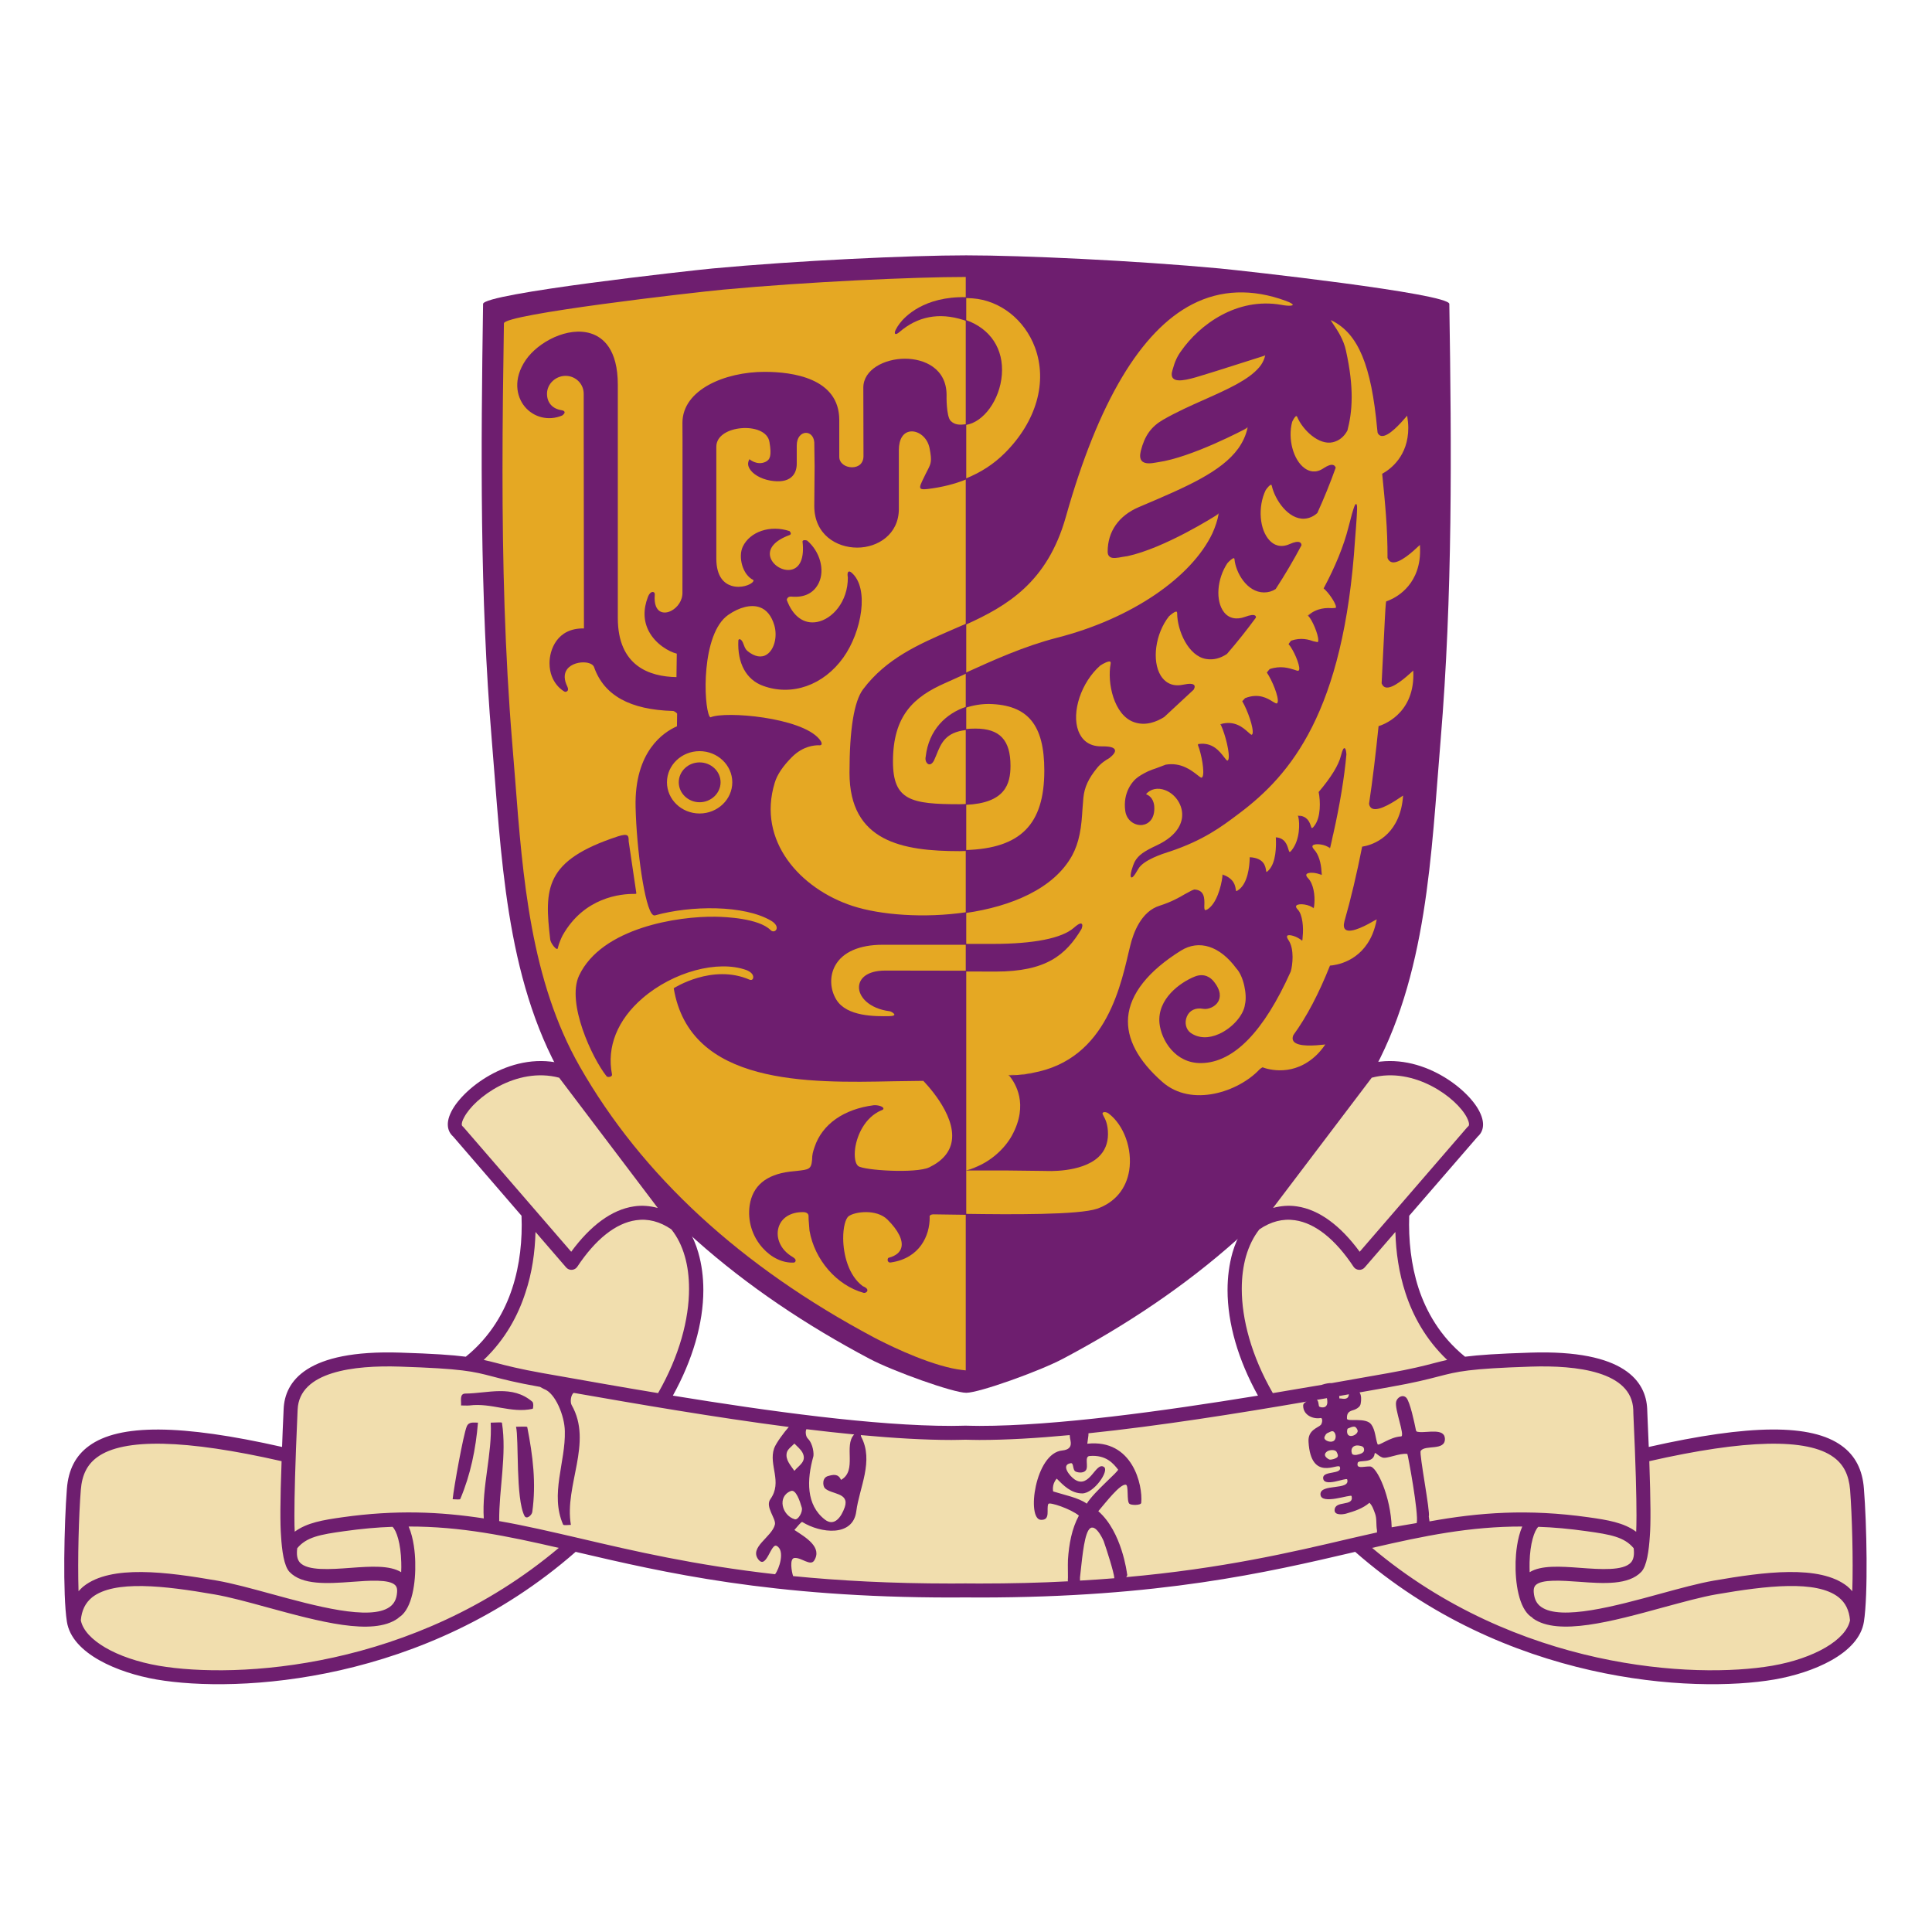 <svg xmlns="http://www.w3.org/2000/svg" xmlns:xlink="http://www.w3.org/1999/xlink" width="128" viewBox="0 0 96 96" height="128" preserveAspectRatio="xMidYMid meet"><path fill="#6e1e6f" d="M 48.012 69.207 C 48.656 69.207 51.641 68.137 52.809 67.52 C 59.059 64.211 64.52 59.723 68.078 53.523 C 70.934 48.535 71.113 42.391 71.582 36.801 C 72.184 29.582 72.129 22.352 72.016 15.102 C 72.008 14.582 61.676 13.441 60.613 13.34 C 56.426 12.949 50.812 12.688 48.012 12.688 C 45.207 12.688 39.598 12.949 35.406 13.34 C 34.344 13.441 24.016 14.582 24.004 15.102 C 23.895 22.352 23.836 29.582 24.438 36.801 C 24.91 42.391 25.086 48.535 27.941 53.523 C 31.5 59.723 36.961 64.211 43.211 67.52 C 44.379 68.137 47.367 69.207 48.012 69.207 " fill-opacity="1" fill-rule="nonzero"></path><path fill="#e5a823" d="M 62.117 42.609 C 62.145 42.613 62.164 42.617 62.188 42.621 C 62.164 42.617 62.145 42.609 62.117 42.609 Z M 60.762 43.484 C 60.809 43.5 60.848 43.52 60.887 43.535 C 60.848 43.516 60.812 43.492 60.766 43.477 Z M 68.84 30.266 C 68.84 30.266 68.863 29.902 68.879 29.883 C 69.145 29.797 70.312 29.324 70.531 27.84 C 70.566 27.609 70.57 27.359 70.555 27.078 L 70.488 27.137 C 70.258 27.355 69.551 28.023 69.164 27.938 C 69.066 27.914 68.992 27.844 68.945 27.727 C 68.949 26.246 68.832 25.07 68.68 23.543 C 69.098 23.312 69.98 22.656 69.977 21.254 C 69.977 21.066 69.953 20.871 69.922 20.656 L 69.848 20.738 C 69.617 21.004 69.008 21.707 68.648 21.664 C 68.562 21.652 68.496 21.602 68.453 21.504 L 68.43 21.305 C 68.141 18.16 67.492 16.605 66.211 15.945 C 66.211 15.945 66.129 15.914 66.129 15.906 C 66.129 15.93 66.199 16.027 66.258 16.121 C 66.449 16.402 66.762 16.867 66.879 17.418 C 67.086 18.352 67.164 19.105 67.164 19.723 C 67.164 20.438 67.062 20.969 66.953 21.391 C 66.785 21.703 66.543 21.898 66.234 21.973 C 65.531 22.141 64.723 21.355 64.457 20.715 C 64.445 20.695 64.434 20.676 64.414 20.676 C 64.355 20.676 64.262 20.844 64.207 20.961 C 63.98 21.805 64.262 22.859 64.828 23.266 C 65.039 23.418 65.371 23.539 65.773 23.262 C 65.984 23.125 66.133 23.074 66.242 23.105 C 66.301 23.121 66.34 23.16 66.371 23.238 C 66.098 24.004 65.793 24.754 65.457 25.492 C 65.266 25.664 65.051 25.758 64.816 25.773 C 64.02 25.82 63.352 24.84 63.195 24.141 C 63.188 24.109 63.18 24.09 63.164 24.09 C 63.105 24.078 62.969 24.238 62.891 24.355 C 62.488 25.188 62.582 26.332 63.09 26.859 C 63.277 27.059 63.605 27.246 64.082 27.035 C 64.328 26.926 64.492 26.898 64.59 26.949 C 64.637 26.973 64.664 27.016 64.672 27.09 C 64.277 27.836 63.848 28.562 63.387 29.27 C 63.211 29.383 63.023 29.438 62.805 29.438 C 61.961 29.43 61.402 28.457 61.34 27.781 C 61.336 27.754 61.328 27.738 61.316 27.738 C 61.258 27.715 61.09 27.871 60.988 27.984 C 60.465 28.773 60.387 29.863 60.82 30.418 C 61.059 30.727 61.434 30.809 61.863 30.652 C 62.125 30.555 62.293 30.535 62.363 30.586 C 62.395 30.602 62.41 30.637 62.406 30.688 C 61.953 31.305 61.473 31.91 60.965 32.496 C 60.629 32.719 60.293 32.801 59.941 32.746 C 59.047 32.609 58.492 31.324 58.492 30.465 C 58.492 30.426 58.48 30.402 58.469 30.395 C 58.395 30.363 58.195 30.523 58.082 30.629 C 57.41 31.484 57.223 32.832 57.676 33.57 C 57.848 33.844 58.176 34.148 58.781 34.023 C 59.098 33.957 59.285 33.965 59.344 34.051 C 59.379 34.098 59.367 34.172 59.312 34.27 C 59.312 34.27 57.852 35.625 57.848 35.629 C 57.48 35.859 56.926 36.094 56.336 35.879 C 55.355 35.527 55.004 33.945 55.188 32.973 C 55.195 32.926 55.191 32.895 55.168 32.879 C 55.094 32.828 54.824 32.969 54.676 33.066 C 53.727 33.895 53.227 35.391 53.586 36.328 C 53.723 36.676 54.027 37.098 54.746 37.086 C 55.141 37.082 55.355 37.137 55.398 37.258 C 55.434 37.359 55.344 37.492 55.125 37.668 C 54.93 37.777 54.699 37.93 54.516 38.156 C 54.082 38.688 53.883 39.121 53.832 39.648 L 53.789 40.188 C 53.762 40.605 53.734 41.039 53.645 41.457 C 53.566 41.852 53.438 42.207 53.277 42.504 C 52.363 44.172 50.23 45.043 47.988 45.367 L 47.988 42.238 C 50.715 42.156 51.891 40.965 51.891 38.289 C 51.891 36.012 51.074 35.023 49.152 34.98 C 48.77 34.977 48.367 35.039 47.988 35.168 L 47.988 33.426 C 49.355 32.805 50.902 32.105 52.516 31.691 C 56.223 30.746 59.203 28.691 60.246 26.496 C 60.387 26.18 60.496 25.859 60.555 25.531 C 60.359 25.66 57.879 27.23 56.031 27.633 L 55.777 27.672 C 55.527 27.719 55.266 27.773 55.137 27.66 C 55.07 27.605 55.039 27.527 55.039 27.41 C 55.039 26.41 55.59 25.621 56.594 25.195 L 56.695 25.152 C 58.941 24.199 60.688 23.449 61.531 22.281 C 61.75 21.973 61.91 21.633 61.992 21.254 C 61.805 21.355 59.203 22.734 57.527 22.969 L 57.438 22.984 C 57.234 23.02 56.898 23.078 56.738 22.906 C 56.645 22.805 56.629 22.641 56.684 22.414 C 56.875 21.652 57.199 21.199 57.801 20.852 C 58.461 20.473 59.168 20.156 59.855 19.852 C 61.012 19.336 62.047 18.871 62.566 18.254 C 62.594 18.219 62.625 18.184 62.648 18.148 C 62.656 18.141 62.664 18.129 62.668 18.121 C 62.762 17.98 62.828 17.828 62.867 17.664 L 60.43 18.438 L 59.949 18.586 C 59.25 18.805 58.527 19.035 58.297 18.805 C 58.211 18.719 58.199 18.578 58.262 18.383 C 58.379 17.961 58.488 17.723 58.688 17.445 C 59.598 16.141 61.453 14.758 63.672 15.148 C 64.039 15.219 64.227 15.191 64.238 15.148 C 64.246 15.129 64.184 15.055 63.891 14.949 C 62.219 14.336 60.656 14.395 59.25 15.117 C 56.684 16.434 54.566 19.988 52.961 25.684 C 52.043 28.938 50.043 30.109 47.988 31.039 L 47.988 23.777 C 48.738 23.477 49.383 23.059 49.941 22.5 C 51.504 20.93 52.059 18.973 51.426 17.262 C 50.91 15.879 49.688 14.922 48.316 14.824 C 48.203 14.816 48.094 14.812 47.988 14.809 L 47.988 13.762 C 45.418 13.762 40.09 14.004 35.941 14.391 C 34.449 14.531 25.047 15.613 25.039 16.066 C 25 18.527 24.969 20.969 24.969 23.398 C 24.969 27.93 25.082 32.426 25.453 36.93 L 25.594 38.688 C 25.973 43.625 26.371 48.727 28.809 52.996 C 31.898 58.41 36.816 62.938 43.426 66.457 C 43.836 66.672 45.734 67.652 47.316 67.992 C 47.32 67.992 47.328 67.996 47.34 67.996 C 47.406 68.012 47.477 68.023 47.547 68.035 C 47.695 68.059 47.848 68.082 47.988 68.094 L 47.988 60.316 C 50.191 60.348 53.609 60.375 54.52 60.059 C 55.395 59.75 55.961 59.078 56.109 58.16 C 56.277 57.098 55.848 55.906 55.09 55.332 C 54.984 55.25 54.836 55.238 54.797 55.293 C 54.766 55.324 54.789 55.363 54.836 55.457 C 54.918 55.605 55.055 55.852 55.055 56.352 C 55.055 56.812 54.895 57.199 54.582 57.492 C 53.727 58.289 51.988 58.184 51.969 58.184 L 49.957 58.16 L 48.008 58.16 C 48.031 58.152 48.055 58.145 48.078 58.145 L 48.004 58.145 C 49.137 57.879 49.938 57.055 50.281 56.426 C 51.145 54.848 50.418 53.805 50.191 53.5 C 50.148 53.457 50.121 53.43 50.121 53.43 L 50.133 53.43 C 50.125 53.418 50.121 53.414 50.121 53.414 C 50.254 53.41 50.387 53.406 50.516 53.398 C 50.391 53.406 50.266 53.418 50.137 53.414 C 50.137 53.414 50.145 53.422 50.152 53.43 C 50.664 53.426 51.129 53.375 51.555 53.277 C 51.242 53.344 50.902 53.379 50.547 53.398 C 54.723 53.156 55.602 49.379 56.082 47.316 L 56.164 46.98 C 56.312 46.367 56.699 45.289 57.621 45.004 C 58.207 44.816 58.594 44.598 58.875 44.43 L 59.211 44.25 C 59.211 44.25 59.328 44.203 59.34 44.199 C 59.863 44.219 59.852 44.664 59.844 44.957 C 59.84 45.082 59.836 45.195 59.879 45.219 C 59.898 45.23 59.938 45.219 60 45.184 C 60.449 44.902 60.676 44.062 60.738 43.578 C 60.738 43.543 60.742 43.504 60.742 43.477 L 60.75 43.453 C 61.32 43.66 61.371 43.996 61.402 44.176 C 61.41 44.227 61.418 44.27 61.43 44.277 C 61.445 44.285 61.496 44.254 61.578 44.191 C 61.996 43.855 62.086 43.082 62.098 42.629 L 62.098 42.609 C 62.102 42.602 62.102 42.594 62.102 42.594 C 62.805 42.637 62.875 43.039 62.906 43.23 C 62.91 43.27 62.922 43.324 62.934 43.328 C 62.934 43.328 62.961 43.324 63.047 43.234 C 63.414 42.848 63.414 42.027 63.398 41.672 C 63.398 41.652 63.395 41.637 63.395 41.621 L 63.395 41.605 C 63.852 41.641 63.953 41.984 64.016 42.188 C 64.035 42.258 64.059 42.332 64.082 42.332 C 64.094 42.336 64.121 42.328 64.188 42.242 C 64.605 41.711 64.582 40.906 64.516 40.605 C 64.512 40.582 64.5 40.551 64.492 40.539 L 64.5 40.539 C 64.5 40.531 64.496 40.523 64.496 40.523 C 64.961 40.543 65.066 40.848 65.129 41.023 C 65.148 41.086 65.168 41.141 65.188 41.145 C 65.203 41.145 65.238 41.133 65.309 41.035 C 65.641 40.609 65.613 39.793 65.523 39.355 C 66.141 38.629 66.52 38.008 66.629 37.555 C 66.715 37.219 66.766 37.172 66.805 37.176 C 66.875 37.18 66.895 37.375 66.902 37.488 C 66.805 38.594 66.574 40.004 66.246 41.457 C 66.242 41.469 66.238 41.477 66.238 41.484 C 66.238 41.492 66.234 41.508 66.23 41.516 C 66.188 41.719 66.145 41.926 66.094 42.129 C 66.094 42.129 66.086 42.125 66.086 42.125 C 66.082 42.133 66.082 42.141 66.078 42.148 C 65.875 41.953 65.348 41.891 65.234 42.008 C 65.18 42.062 65.242 42.152 65.301 42.219 C 65.523 42.453 65.645 42.895 65.664 43.297 C 65.672 43.355 65.676 43.414 65.68 43.469 L 65.664 43.465 C 65.664 43.473 65.664 43.48 65.664 43.48 C 65.414 43.352 65.004 43.324 64.922 43.438 C 64.879 43.492 64.938 43.578 64.996 43.637 C 65.266 43.91 65.348 44.488 65.309 44.914 C 65.301 44.988 65.297 45.055 65.281 45.117 C 65.281 45.113 65.277 45.109 65.273 45.109 C 65.27 45.117 65.27 45.125 65.27 45.133 C 65.07 44.938 64.539 44.871 64.422 44.992 C 64.363 45.047 64.426 45.137 64.492 45.203 C 64.723 45.445 64.777 46.094 64.73 46.523 C 64.727 46.602 64.719 46.668 64.715 46.727 C 64.711 46.727 64.707 46.723 64.703 46.719 C 64.699 46.727 64.699 46.738 64.699 46.746 C 64.465 46.531 64.059 46.414 63.969 46.492 C 63.93 46.527 63.949 46.609 64.027 46.719 C 64.324 47.156 64.227 47.969 64.137 48.273 C 62.797 51.262 61.305 52.793 59.703 52.824 C 58.395 52.852 57.699 51.68 57.613 50.84 C 57.5 49.625 58.652 48.816 59.352 48.531 C 59.859 48.32 60.176 48.609 60.289 48.742 C 60.699 49.234 60.645 49.574 60.527 49.777 C 60.375 50.035 60.027 50.168 59.793 50.129 C 59.41 50.055 59.102 50.203 58.973 50.516 C 58.848 50.816 58.926 51.152 59.164 51.324 C 59.555 51.594 60.051 51.613 60.578 51.375 C 61.238 51.078 61.801 50.438 61.863 49.902 C 61.977 49.438 61.797 48.504 61.434 48.121 C 60.613 47.004 59.582 46.672 58.676 47.238 C 57.059 48.246 56.152 49.387 56.055 50.547 C 55.969 51.605 56.539 52.691 57.758 53.762 C 59.207 55.039 61.547 54.254 62.594 53.129 C 62.594 53.129 62.715 53.035 62.738 53.035 C 63.008 53.137 64.293 53.527 65.441 52.402 C 65.578 52.262 65.719 52.098 65.855 51.898 L 65.75 51.91 C 65.406 51.945 64.496 52.039 64.277 51.742 C 64.219 51.664 64.211 51.562 64.266 51.434 C 64.93 50.523 65.535 49.367 66.086 47.98 C 66.363 47.961 67.617 47.801 68.199 46.41 C 68.285 46.199 68.359 45.957 68.41 45.684 L 68.309 45.734 C 67.992 45.922 67.133 46.406 66.859 46.191 C 66.77 46.121 66.75 45.98 66.805 45.777 C 67.125 44.66 67.418 43.418 67.684 42.07 C 68.078 42.012 69.262 41.691 69.629 40.148 C 69.672 39.961 69.703 39.758 69.719 39.531 L 69.629 39.59 C 69.332 39.793 68.543 40.328 68.191 40.18 C 68.102 40.141 68.047 40.062 68.027 39.941 C 68.207 38.75 68.359 37.453 68.5 36.082 C 68.684 36.027 70.23 35.516 70.23 33.527 C 70.23 33.461 70.227 33.391 70.223 33.32 C 70.199 33.34 70.172 33.367 70.172 33.367 C 69.91 33.605 69.211 34.25 68.848 34.156 C 68.758 34.133 68.695 34.066 68.652 33.953 L 68.812 30.762 Z M 47.988 15.898 C 49.215 16.332 49.883 17.34 49.781 18.629 C 49.68 19.871 48.879 20.98 47.988 21.117 Z M 47.988 36.227 C 48.133 36.211 48.293 36.203 48.469 36.203 C 49.676 36.203 50.211 36.77 50.211 38.051 C 50.211 38.969 49.938 39.906 47.988 39.992 Z M 53.742 46.152 L 53.742 46.156 C 52.957 47.465 51.973 48.277 49.473 48.277 C 49.473 48.277 48.832 48.277 47.988 48.273 L 47.988 46.902 L 49.324 46.902 C 51.363 46.902 52.758 46.625 53.355 46.105 C 53.629 45.863 53.711 45.875 53.746 45.902 C 53.82 45.949 53.754 46.121 53.742 46.152 M 67.379 26.203 L 67.332 26.801 C 66.777 35.402 64.117 38.504 61.586 40.41 L 61.492 40.48 C 60.699 41.078 59.793 41.754 58.137 42.309 L 58.086 42.324 C 57.77 42.426 56.82 42.73 56.566 43.168 C 56.328 43.586 56.25 43.621 56.211 43.594 C 56.105 43.539 56.305 42.969 56.375 42.832 C 56.562 42.48 56.875 42.289 57.473 42.008 C 58.609 41.477 58.758 40.793 58.742 40.438 C 58.723 39.93 58.375 39.445 57.895 39.262 C 57.527 39.121 57.168 39.199 56.945 39.461 C 57.043 39.504 57.305 39.617 57.352 40.043 C 57.406 40.684 57.07 40.953 56.762 40.992 C 56.402 41.035 55.984 40.785 55.914 40.297 C 55.785 39.387 56.266 38.801 56.566 38.598 C 56.941 38.348 57.172 38.266 57.445 38.176 C 57.445 38.176 57.918 37.996 57.922 37.996 C 58.68 37.867 59.203 38.281 59.484 38.5 C 59.59 38.582 59.676 38.656 59.715 38.641 L 59.754 38.598 C 59.863 38.375 59.711 37.492 59.523 37.016 L 59.539 36.973 L 59.566 36.969 C 60.254 36.871 60.609 37.344 60.824 37.621 C 60.895 37.715 60.965 37.805 60.996 37.793 C 61.012 37.785 61.023 37.77 61.039 37.738 C 61.129 37.469 60.887 36.5 60.672 36.039 C 60.664 36.027 60.656 36.016 60.648 36.004 L 60.648 36 C 60.648 35.996 60.648 35.988 60.645 35.984 C 61.348 35.773 61.781 36.168 62.012 36.375 C 62.102 36.457 62.176 36.523 62.207 36.508 L 62.238 36.457 C 62.309 36.195 61.992 35.289 61.727 34.844 C 61.727 34.844 61.863 34.699 61.867 34.691 C 62.543 34.426 62.98 34.699 63.242 34.863 C 63.34 34.922 63.418 34.969 63.457 34.949 L 63.488 34.891 C 63.551 34.637 63.215 33.809 62.949 33.418 C 62.949 33.418 63.078 33.25 63.09 33.246 C 63.633 33.062 64.051 33.199 64.305 33.277 C 64.41 33.316 64.492 33.344 64.523 33.324 C 64.539 33.312 64.555 33.293 64.559 33.258 C 64.59 33.016 64.27 32.277 64.027 32.004 C 64.027 32.004 64.141 31.84 64.152 31.836 C 64.656 31.66 65.043 31.785 65.273 31.867 L 65.473 31.906 C 65.496 31.895 65.504 31.863 65.504 31.809 C 65.508 31.512 65.195 30.785 65.008 30.605 C 65.008 30.605 65.004 30.605 65 30.602 L 65.004 30.602 C 65.004 30.602 64.992 30.59 64.984 30.586 C 65.473 30.18 65.934 30.207 66.184 30.219 L 66.367 30.207 C 66.379 30.195 66.383 30.18 66.383 30.152 C 66.371 29.961 66.016 29.438 65.77 29.238 C 66.355 28.145 66.77 27.125 67.004 26.199 C 67.297 25.035 67.344 25.043 67.387 25.047 C 67.453 25.059 67.445 25.297 67.379 26.203 M 60.668 36 C 60.703 35.988 60.738 35.984 60.77 35.977 C 60.734 35.98 60.699 35.984 60.668 35.992 Z M 65.016 30.594 C 65.082 30.539 65.152 30.492 65.219 30.453 C 65.148 30.488 65.082 30.535 65.012 30.586 L 65.016 30.594 M 65.195 45.047 C 65.223 45.066 65.246 45.086 65.266 45.113 L 65.266 45.098 C 65.246 45.082 65.223 45.066 65.195 45.047 M 62.004 21.223 C 62.004 21.223 61.934 21.258 61.828 21.316 C 61.914 21.277 61.969 21.25 62 21.238 C 62 21.234 62.004 21.227 62.004 21.223 M 62.875 17.648 L 62.875 17.641 C 62.875 17.641 62.852 17.648 62.805 17.66 C 62.836 17.656 62.859 17.652 62.875 17.648 M 60.566 25.5 C 60.566 25.5 60.496 25.543 60.383 25.613 C 60.473 25.562 60.531 25.527 60.562 25.512 C 60.562 25.512 60.562 25.5 60.566 25.5 M 48.633 57.945 C 48.438 58.023 48.23 58.098 48.008 58.141 L 48.082 58.141 C 48.277 58.09 48.461 58.02 48.633 57.945 M 64.688 40.57 C 64.637 40.555 64.578 40.535 64.512 40.527 C 64.512 40.531 64.516 40.539 64.516 40.539 C 64.582 40.547 64.637 40.559 64.688 40.57 M 64.617 46.652 C 64.645 46.68 64.668 46.699 64.691 46.723 L 64.691 46.711 C 64.668 46.691 64.645 46.672 64.617 46.652 M 65.574 43.422 C 65.605 43.438 65.629 43.453 65.652 43.469 L 65.652 43.457 C 65.629 43.445 65.605 43.434 65.574 43.422 M 66.008 42.066 C 66.031 42.086 66.055 42.105 66.07 42.125 C 66.074 42.125 66.074 42.121 66.078 42.117 C 66.055 42.098 66.031 42.082 66.008 42.066 M 63.414 41.621 L 63.414 41.625 C 63.445 41.629 63.473 41.637 63.496 41.641 C 63.469 41.633 63.445 41.625 63.414 41.621 " fill-opacity="1" fill-rule="nonzero"></path><path fill="#6e1e6f" d="M 47.238 20.914 C 47.016 20.688 47.031 19.648 47.035 19.633 C 47.035 18.301 45.922 17.824 44.969 17.824 C 43.949 17.824 42.898 18.363 42.898 19.262 L 42.906 22.664 C 42.906 22.844 42.844 22.988 42.73 23.09 C 42.629 23.172 42.492 23.219 42.336 23.219 C 42.023 23.219 41.703 23.027 41.703 22.699 L 41.703 20.871 C 41.703 18.789 39.379 18.477 37.996 18.477 C 36.016 18.477 33.91 19.367 33.91 21.012 L 33.914 21.926 L 33.91 29.418 C 33.926 29.867 33.637 30.191 33.387 30.332 C 33.168 30.457 32.945 30.469 32.785 30.371 C 32.645 30.281 32.492 30.066 32.535 29.547 C 32.543 29.48 32.512 29.43 32.461 29.418 C 32.387 29.398 32.277 29.453 32.195 29.66 C 31.957 30.281 31.973 30.855 32.238 31.363 C 32.582 32.02 33.262 32.391 33.629 32.48 L 33.613 33.645 L 33.605 33.645 C 32.289 33.621 30.699 33.109 30.699 30.707 L 30.699 19.121 C 30.699 17.355 29.965 16.758 29.352 16.566 C 28.223 16.215 26.75 16.98 26.125 17.887 C 25.477 18.84 25.668 19.699 26.062 20.191 C 26.512 20.746 27.262 20.93 27.93 20.648 C 27.941 20.641 28.062 20.562 28.055 20.48 C 28.047 20.43 27.996 20.398 27.902 20.383 C 27.449 20.312 27.18 20.008 27.18 19.566 C 27.18 19.082 27.602 18.676 28.105 18.676 C 28.602 18.676 29.004 19.074 29.004 19.566 L 29.004 21.262 L 29.016 31.227 C 27.672 31.199 27.305 32.301 27.305 32.949 C 27.305 33.965 28.02 34.352 28.047 34.363 C 28.078 34.387 28.148 34.379 28.191 34.336 C 28.223 34.309 28.25 34.238 28.191 34.117 C 28.023 33.777 28.016 33.484 28.172 33.266 C 28.375 32.98 28.809 32.879 29.133 32.922 C 29.34 32.953 29.48 33.035 29.52 33.152 C 30.016 34.555 31.297 35.266 33.441 35.328 C 33.484 35.328 33.566 35.375 33.645 35.453 L 33.637 36.09 C 32.977 36.375 31.516 37.336 31.582 40.102 C 31.629 42.215 32.043 45.164 32.441 45.457 C 32.477 45.484 32.508 45.492 32.547 45.484 C 34.328 44.988 36.98 44.957 38.32 45.754 C 38.504 45.863 38.605 46 38.594 46.121 C 38.59 46.191 38.543 46.246 38.484 46.27 C 38.414 46.293 38.344 46.273 38.289 46.215 C 37.703 45.629 36.047 45.559 35.559 45.551 C 33.699 45.52 29.898 46.094 28.773 48.477 C 28.137 49.84 29.434 52.594 30.133 53.469 C 30.172 53.527 30.266 53.523 30.336 53.496 C 30.391 53.473 30.418 53.434 30.41 53.387 C 30.141 52.023 30.676 50.676 31.93 49.598 C 33.449 48.289 35.668 47.688 37.09 48.203 C 37.281 48.277 37.41 48.395 37.426 48.523 C 37.434 48.586 37.418 48.641 37.379 48.672 C 37.344 48.699 37.301 48.699 37.246 48.68 C 35.391 47.875 33.496 49.094 33.477 49.105 C 34.281 53.934 40.141 53.816 44.414 53.727 L 45.879 53.707 C 45.883 53.719 47.516 55.336 47.293 56.699 C 47.203 57.25 46.828 57.688 46.176 58.004 C 45.52 58.32 42.91 58.156 42.641 57.938 C 42.496 57.82 42.438 57.477 42.492 57.062 C 42.582 56.414 42.969 55.535 43.773 55.18 C 43.863 55.156 43.902 55.121 43.898 55.074 C 43.875 54.973 43.602 54.902 43.418 54.918 C 41.93 55.109 40.855 55.859 40.477 56.992 C 40.391 57.246 40.355 57.363 40.352 57.629 C 40.309 58.105 40.199 58.113 39.578 58.184 L 39.242 58.219 C 38.062 58.367 37.395 58.93 37.25 59.895 C 37.141 60.66 37.375 61.43 37.898 62.012 C 38.332 62.496 38.891 62.762 39.438 62.738 C 39.469 62.738 39.52 62.711 39.531 62.66 C 39.547 62.613 39.527 62.543 39.391 62.461 C 38.73 62.078 38.555 61.457 38.68 61.012 C 38.812 60.52 39.281 60.223 39.902 60.23 C 39.914 60.23 40.168 60.223 40.176 60.414 L 40.18 60.602 L 40.223 61.145 C 40.473 62.602 41.582 63.875 42.918 64.242 C 42.969 64.258 43.07 64.219 43.094 64.148 C 43.117 64.086 43.094 64 42.867 63.906 C 42.16 63.379 41.902 62.336 41.898 61.535 C 41.895 61.004 42.004 60.562 42.168 60.434 C 42.465 60.207 43.559 60.059 44.102 60.605 C 44.645 61.145 44.883 61.641 44.785 61.996 C 44.723 62.23 44.508 62.406 44.164 62.496 C 44.117 62.504 44.098 62.578 44.109 62.633 C 44.113 62.66 44.145 62.754 44.273 62.73 C 45.703 62.52 46.203 61.395 46.195 60.492 C 46.191 60.484 46.18 60.434 46.211 60.398 C 46.238 60.363 46.301 60.34 46.391 60.34 L 47.441 60.355 C 47.621 60.355 47.816 60.359 48.012 60.363 L 48.012 48.234 L 43.996 48.227 C 43.062 48.227 42.707 48.633 42.684 49.016 C 42.648 49.516 43.18 50.121 44.219 50.25 C 44.281 50.262 44.445 50.359 44.441 50.418 C 44.441 50.438 44.418 50.488 44.203 50.492 C 43.512 50.504 42.078 50.523 41.559 49.676 C 41.238 49.156 41.215 48.488 41.504 47.973 C 41.871 47.309 42.707 46.945 43.852 46.945 L 48.012 46.945 L 48.012 45.328 C 45.926 45.637 43.738 45.465 42.363 45.016 C 39.773 44.168 37.609 41.793 38.496 38.895 C 38.617 38.492 38.898 38.074 39.352 37.617 C 39.918 37.055 40.484 37.035 40.672 37.031 C 40.75 37.043 40.797 37.027 40.82 36.992 C 40.867 36.898 40.707 36.723 40.703 36.715 C 39.801 35.645 36.055 35.324 35.309 35.641 C 35.293 35.652 35.27 35.617 35.254 35.594 C 34.953 35.043 34.84 31.492 36.184 30.555 C 36.738 30.168 37.324 30.023 37.75 30.176 C 38.094 30.297 38.336 30.598 38.477 31.074 C 38.637 31.629 38.477 32.277 38.105 32.52 C 37.84 32.699 37.492 32.637 37.137 32.344 C 37.039 32.262 36.996 32.141 36.957 32.039 L 36.91 31.922 C 36.875 31.844 36.812 31.758 36.746 31.762 C 36.727 31.762 36.699 31.773 36.688 31.824 C 36.633 32.953 37.078 33.773 37.914 34.078 C 39.352 34.605 40.922 34.051 41.906 32.672 C 42.824 31.383 43.207 29.215 42.312 28.453 C 42.246 28.398 42.199 28.387 42.164 28.406 C 42.086 28.453 42.121 28.652 42.129 28.691 C 42.137 29.898 41.355 30.766 40.598 30.906 C 39.945 31.027 39.398 30.629 39.094 29.809 C 39.094 29.809 39.113 29.629 39.316 29.645 C 39.977 29.707 40.449 29.465 40.691 28.953 C 40.992 28.309 40.742 27.406 40.109 26.863 C 40.086 26.852 39.957 26.816 39.898 26.863 C 39.887 26.875 39.871 26.895 39.879 26.926 C 39.969 27.715 39.762 28.219 39.309 28.309 C 38.891 28.391 38.391 28.086 38.277 27.684 C 38.156 27.25 38.504 26.852 39.234 26.586 C 39.273 26.574 39.285 26.547 39.293 26.531 C 39.305 26.473 39.242 26.398 39.234 26.391 C 38.277 26.07 37.262 26.414 36.906 27.168 C 36.672 27.672 36.891 28.562 37.434 28.82 C 37.434 28.82 37.457 28.852 37.418 28.902 C 37.312 29.059 36.809 29.254 36.34 29.105 C 36 28.996 35.594 28.676 35.594 27.754 L 35.594 22.199 C 35.594 21.633 36.219 21.328 36.836 21.277 C 37.445 21.223 38.148 21.418 38.234 21.965 C 38.352 22.656 38.262 22.84 38.039 22.949 C 37.613 23.148 37.242 22.82 37.242 22.82 C 37.234 22.824 37.234 22.828 37.23 22.836 L 37.227 22.832 C 37.223 22.844 37.223 22.852 37.219 22.859 C 37.152 22.996 37.16 23.129 37.23 23.262 C 37.387 23.555 37.793 23.793 38.27 23.879 C 38.738 23.961 39.094 23.906 39.32 23.711 C 39.496 23.562 39.59 23.332 39.59 23.043 L 39.59 22.137 C 39.59 21.719 39.82 21.52 40.031 21.508 C 40.223 21.5 40.43 21.641 40.461 21.973 L 40.477 23.168 L 40.461 25.141 C 40.461 26.562 41.566 27.211 42.594 27.211 C 43.621 27.211 44.664 26.547 44.664 25.285 L 44.664 22.359 C 44.664 21.816 44.883 21.473 45.25 21.438 C 45.621 21.402 46.082 21.715 46.191 22.277 C 46.316 22.922 46.262 23.023 46.094 23.355 L 45.996 23.547 L 45.926 23.691 C 45.758 24.031 45.684 24.184 45.738 24.262 C 45.781 24.32 45.891 24.32 46.105 24.297 C 46.809 24.211 47.441 24.051 48.012 23.82 L 48.012 21.074 C 48.004 21.074 47.992 21.078 47.977 21.082 C 47.723 21.113 47.457 21.133 47.238 20.914 M 36.387 38.871 C 36.387 39.727 35.656 40.422 34.762 40.422 C 33.867 40.422 33.141 39.727 33.141 38.871 C 33.141 38.02 33.867 37.324 34.762 37.324 C 35.656 37.324 36.387 38.02 36.387 38.871 M 37.242 22.848 L 37.246 22.852 C 37.246 22.852 37.242 22.848 37.242 22.848 M 33.727 38.871 C 33.727 39.414 34.191 39.863 34.762 39.863 C 35.336 39.863 35.805 39.414 35.805 38.871 C 35.805 38.328 35.336 37.883 34.762 37.883 C 34.191 37.883 33.727 38.328 33.727 38.871 M 44.707 16.07 C 44.547 16.281 44.414 16.523 44.48 16.586 C 44.516 16.617 44.586 16.59 44.691 16.5 C 45.594 15.719 46.664 15.516 47.859 15.895 C 47.918 15.91 47.961 15.934 48.012 15.953 L 48.012 14.766 C 45.914 14.719 44.957 15.738 44.707 16.07 M 42.883 34.254 C 42.438 34.852 42.211 36.246 42.211 38.402 C 42.211 41.824 44.844 42.293 47.684 42.293 C 47.797 42.293 47.902 42.289 48.012 42.285 L 48.012 39.949 C 47.906 39.953 47.797 39.961 47.684 39.961 C 45.281 39.961 44.371 39.777 44.371 37.84 C 44.371 35.547 45.414 34.621 46.98 33.934 L 47.988 33.48 C 47.988 33.48 48.004 33.477 48.012 33.469 L 48.012 30.988 C 47.754 31.102 47.492 31.215 47.23 31.328 C 45.66 32.012 44.035 32.719 42.883 34.254 M 31.555 44.418 L 31.582 44.418 L 31.621 44.395 L 31.238 41.801 C 31.238 41.664 31.238 41.566 31.172 41.516 C 31.102 41.465 30.965 41.477 30.703 41.559 C 27.055 42.758 27.043 44.141 27.34 46.684 C 27.359 46.852 27.59 47.152 27.676 47.152 L 27.695 47.156 L 27.715 47.121 C 27.762 46.895 27.898 46.586 27.957 46.477 C 29.023 44.59 30.828 44.406 31.555 44.418 M 31.574 44.395 L 31.574 44.398 C 31.535 44.395 31.488 44.395 31.445 44.395 L 31.574 44.395 M 45.996 37.609 C 45.961 37.762 46.023 37.926 46.137 37.973 C 46.176 37.988 46.293 38.004 46.406 37.797 L 46.516 37.543 C 46.762 36.926 46.977 36.387 48.012 36.273 L 48.012 35.117 C 47.02 35.449 46.148 36.25 45.996 37.609 " fill-opacity="1" fill-rule="nonzero"></path><path fill="#f1deae" d="M 92.234 74 C 92.062 71.832 90.23 70.312 81.57 72.328 C 81.531 71.34 81.492 70.457 81.473 70.027 C 81.398 68.359 79.629 67.441 76.039 67.559 C 74.27 67.617 73.328 67.688 72.66 67.781 C 70.254 65.91 69.535 62.941 69.668 60.27 L 73.156 56.238 C 74.082 55.516 70.969 52.332 67.949 53.23 L 62.027 61.055 C 62.121 60.977 62.211 60.914 62.309 60.844 C 60.871 62.672 60.977 66.156 63.039 69.609 C 58.164 70.418 52.613 71.199 48.664 71.199 C 48.438 71.199 48.207 71.195 47.969 71.191 C 47.734 71.195 47.5 71.199 47.277 71.199 C 43.328 71.199 37.781 70.418 32.902 69.609 C 34.965 66.156 35.07 62.672 33.637 60.844 C 33.73 60.914 33.824 60.977 33.914 61.055 L 27.992 53.23 C 24.973 52.332 21.859 55.516 22.789 56.238 L 26.273 60.27 C 26.41 62.938 25.688 65.91 23.277 67.781 C 22.617 67.688 21.676 67.617 19.906 67.559 C 16.316 67.441 14.543 68.359 14.469 70.027 C 14.449 70.457 14.41 71.336 14.375 72.328 C 5.715 70.312 3.879 71.832 3.707 74 C 3.566 75.777 3.504 79.246 3.707 80.527 C 3.91 81.805 5.812 82.754 7.867 83.105 C 12.605 83.922 21.605 82.875 28.527 76.73 C 32.891 77.746 38.203 79.035 47.277 79.035 C 47.512 79.035 47.742 79.027 47.973 79.027 C 48.203 79.027 48.43 79.035 48.668 79.035 C 57.742 79.035 63.055 77.746 67.414 76.73 C 74.336 82.875 83.34 83.922 88.078 83.105 C 90.129 82.754 92.039 81.805 92.238 80.527 C 92.438 79.246 92.375 75.777 92.234 74 " fill-opacity="1" fill-rule="nonzero"></path><path fill="#6e1e6f" d="M 23.191 70.883 C 23.02 71.293 22.547 73.934 22.492 74.496 C 22.633 74.496 22.852 74.527 22.871 74.484 C 23.383 73.273 23.641 72 23.75 70.691 C 23.535 70.691 23.293 70.633 23.191 70.883 M 25.641 70.895 C 25.789 71.492 25.613 74.473 26.066 75.332 C 26.172 75.512 26.426 75.289 26.449 75.129 C 26.648 73.691 26.48 72.344 26.199 70.91 C 26.195 70.871 25.844 70.895 25.641 70.895 M 26.465 70.004 C 26.5 69.996 26.523 69.715 26.453 69.652 C 25.453 68.793 24.242 69.238 23.117 69.246 C 22.824 69.254 22.926 69.609 22.91 69.836 C 23.055 69.836 23.191 69.848 23.332 69.836 C 24.418 69.695 25.395 70.238 26.465 70.004 M 92.617 73.973 C 92.547 73.027 92.184 72.328 91.52 71.844 C 90.016 70.742 86.957 70.762 81.926 71.898 C 81.906 71.383 81.883 70.82 81.855 70.199 L 81.848 70.012 C 81.789 68.652 80.734 67.059 76.051 67.211 C 74.41 67.262 73.469 67.328 72.797 67.414 C 71.555 66.41 70.863 65.152 70.488 64.012 C 70.109 62.844 69.984 61.598 70.023 60.41 L 73.426 56.477 C 73.605 56.324 73.879 55.941 73.508 55.219 C 72.891 54.008 70.406 52.145 67.867 52.895 C 67.797 52.918 67.734 52.961 67.688 53.02 L 61.762 60.844 C 61.699 60.93 61.684 61.039 61.707 61.141 C 61.52 61.473 61.359 61.84 61.242 62.242 C 61.078 62.828 60.996 63.453 60.996 64.102 C 60.996 65.762 61.527 67.582 62.508 69.348 C 57.746 70.125 52.469 70.852 48.668 70.852 C 48.441 70.852 48.203 70.844 47.973 70.84 C 47.738 70.844 47.5 70.852 47.277 70.852 C 43.473 70.852 38.195 70.125 33.434 69.348 C 34.41 67.586 34.949 65.762 34.949 64.102 C 34.949 63.453 34.867 62.828 34.699 62.242 C 34.582 61.836 34.426 61.473 34.234 61.141 C 34.262 61.039 34.246 60.93 34.18 60.844 L 28.25 53.02 C 28.207 52.961 28.145 52.918 28.074 52.895 C 25.531 52.145 23.055 54.008 22.434 55.219 C 22.062 55.941 22.344 56.324 22.52 56.477 L 25.914 60.41 C 25.961 61.598 25.836 62.844 25.453 64.012 C 25.082 65.152 24.387 66.41 23.145 67.414 C 22.477 67.328 21.531 67.262 19.887 67.211 C 15.207 67.059 14.152 68.652 14.094 70.012 L 14.086 70.199 C 14.055 70.82 14.035 71.383 14.016 71.898 C 8.988 70.762 5.926 70.746 4.426 71.844 C 3.758 72.328 3.398 73.027 3.324 73.973 C 3.188 75.723 3.113 79.246 3.324 80.582 C 3.574 82.18 5.879 83.125 7.773 83.453 C 11.816 84.148 21.156 83.645 28.605 77.109 C 28.633 77.113 28.652 77.121 28.68 77.129 C 32.977 78.133 38.324 79.379 47.277 79.379 C 47.512 79.379 47.738 79.375 47.969 79.375 C 48.203 79.375 48.43 79.379 48.668 79.379 C 57.617 79.379 62.965 78.133 67.262 77.129 C 67.285 77.121 67.312 77.113 67.336 77.109 C 74.785 83.645 84.125 84.148 88.172 83.453 C 90.066 83.125 92.367 82.18 92.617 80.582 C 92.828 79.246 92.758 75.723 92.617 73.973 M 76.074 67.906 C 78.344 67.832 81.074 68.145 81.156 70.043 L 81.16 70.23 C 81.281 72.824 81.316 74.383 81.316 75.312 C 81.316 75.672 81.309 75.918 81.301 76.113 C 80.684 75.656 79.887 75.527 78.922 75.391 C 75.918 74.969 73.5 75.152 71.031 75.598 L 70.996 75.352 C 71.082 75.156 70.508 72.223 70.594 72.094 C 70.809 71.773 71.812 72.113 71.797 71.492 C 71.785 70.949 70.926 71.199 70.516 71.156 C 70.359 71.145 70.367 71.117 70.34 70.984 C 70.293 70.75 70.062 69.629 69.871 69.445 C 69.695 69.277 69.43 69.43 69.375 69.645 C 69.277 69.996 69.836 71.363 69.617 71.375 C 69.059 71.402 68.488 71.887 68.449 71.758 C 68.348 71.484 68.34 71.055 68.141 70.785 C 67.875 70.406 66.941 70.668 66.93 70.492 C 66.906 70.078 67.191 70.113 67.359 70.023 C 67.477 69.965 67.594 69.883 67.613 69.738 C 67.645 69.57 67.652 69.332 67.555 69.188 C 67.863 69.133 68.172 69.082 68.469 69.027 L 69.074 68.918 C 70.293 68.703 70.941 68.535 71.469 68.398 C 72.434 68.148 72.961 68.008 76.074 67.906 M 81.039 77.641 C 80.656 78.062 79.523 77.98 78.52 77.906 C 77.523 77.832 76.578 77.77 76.008 78.121 C 76.004 77.961 76 77.797 76.004 77.625 C 76.027 76.699 76.238 76.055 76.438 75.867 C 77.199 75.891 77.988 75.965 78.824 76.082 C 80.043 76.25 80.715 76.375 81.176 76.93 C 81.215 77.254 81.176 77.488 81.039 77.641 M 67.516 71.828 C 67.668 71.852 67.781 71.879 67.781 72.039 C 67.789 72.23 67.5 72.262 67.453 72.281 C 67.387 72.309 67.207 72.305 67.18 72.23 C 67.086 71.973 67.246 71.789 67.516 71.828 M 66.98 71.289 C 66.906 71.191 66.938 70.996 66.973 70.984 C 67.016 70.973 67.246 70.84 67.352 70.91 C 67.418 70.965 67.488 71.078 67.453 71.156 C 67.387 71.312 67.102 71.434 66.98 71.289 M 67.465 72.684 C 67.516 72.516 68.246 72.75 68.305 72.23 C 68.32 72.125 68.453 72.328 68.68 72.418 C 68.895 72.516 69.535 72.188 69.93 72.246 C 69.953 72.258 70.508 75.234 70.395 75.68 L 69.152 75.891 C 69.109 74.391 68.426 72.875 68.074 72.867 C 67.746 72.859 67.379 73.012 67.465 72.684 M 66.562 69.492 C 66.555 69.496 66.547 69.438 66.543 69.367 C 66.703 69.336 66.867 69.309 67.027 69.281 C 67.016 69.352 67.004 69.422 66.941 69.465 C 66.816 69.551 66.637 69.473 66.562 69.492 M 68.16 53.551 C 70.273 52.988 72.387 54.547 72.891 55.535 C 72.957 55.668 72.996 55.785 72.996 55.867 C 72.996 55.91 72.984 55.941 72.961 55.961 C 72.945 55.977 72.926 55.992 72.914 56.004 C 72.914 56.004 68.066 61.621 67.562 62.199 C 66.609 60.898 65.543 60.105 64.445 59.945 C 64.043 59.883 63.648 59.918 63.258 60.02 C 64.57 58.289 68.023 53.73 68.16 53.551 M 61.703 64.043 C 61.703 63.449 61.777 62.91 61.91 62.434 C 62.062 61.91 62.285 61.457 62.578 61.086 C 63.152 60.695 63.746 60.543 64.348 60.633 C 65.348 60.777 66.352 61.578 67.258 62.945 C 67.316 63.035 67.414 63.09 67.527 63.098 C 67.633 63.105 67.738 63.062 67.809 62.98 L 69.336 61.215 C 69.363 62.223 69.512 63.25 69.832 64.23 C 70.191 65.344 70.828 66.547 71.91 67.574 C 71.707 67.621 71.512 67.664 71.297 67.723 C 70.781 67.859 70.145 68.023 68.957 68.234 L 68.352 68.34 C 67.66 68.465 66.926 68.59 66.16 68.727 C 66.043 68.719 65.895 68.742 65.695 68.805 L 65.695 68.809 C 64.906 68.941 64.09 69.082 63.246 69.223 C 62.176 67.363 61.703 65.543 61.703 64.043 M 65.891 71.258 L 65.965 71.203 C 66.062 71.18 66.191 71.051 66.289 71.156 C 66.395 71.27 66.391 71.473 66.305 71.57 C 66.191 71.695 65.906 71.629 65.824 71.504 C 65.77 71.414 65.863 71.316 65.891 71.258 M 65.551 69.891 C 65.516 69.867 65.527 69.594 65.43 69.559 C 65.602 69.531 65.77 69.5 65.934 69.473 C 65.961 69.613 65.973 69.758 65.906 69.848 C 65.84 69.953 65.656 69.953 65.551 69.891 M 65.949 72.117 C 66.062 72.039 66.363 72.012 66.422 72.16 C 66.457 72.23 66.508 72.328 66.457 72.398 C 66.391 72.477 66.164 72.547 66.055 72.523 C 66.031 72.516 65.652 72.328 65.949 72.117 M 53.457 73.125 C 53.617 73.191 53.848 73.191 53.949 73.066 C 54.109 72.883 53.863 72.371 54.141 72.348 C 54.973 72.277 55.332 72.738 55.555 73.02 C 55.613 73.094 54.367 74.117 54 74.715 C 53.582 74.414 52.871 74.281 52.332 74.109 C 52.332 74.109 52.246 73.766 52.508 73.473 C 52.836 73.801 53.219 74.207 53.781 74.207 C 54.367 74.195 55.125 73.086 54.859 72.895 C 54.445 72.602 54.152 74.008 53.402 73.516 C 53.137 73.336 52.707 72.785 53.199 72.707 C 53.371 72.668 53.277 73.051 53.457 73.125 M 40.07 71.016 C 40.875 71.117 41.668 71.199 42.445 71.277 C 41.906 71.832 42.613 73.078 41.789 73.535 C 41.652 73.211 41.387 73.277 41.16 73.34 C 40.84 73.414 40.879 73.828 40.984 73.945 C 41.301 74.266 42.219 74.152 41.977 74.887 C 41.801 75.391 41.453 75.871 40.984 75.504 C 40.051 74.777 40.086 73.535 40.414 72.371 C 40.445 72.262 40.414 71.75 40.133 71.473 C 40.031 71.367 40.012 71.121 40.07 71.016 M 39.473 71.73 C 39.613 71.879 39.785 72.008 39.879 72.188 C 40.102 72.629 39.684 72.82 39.473 73.086 C 39.285 72.812 39.016 72.531 39.094 72.188 C 39.133 72.008 39.332 71.879 39.473 71.73 M 23.031 56.008 C 23.012 55.992 22.996 55.977 22.98 55.961 C 22.961 55.945 22.945 55.914 22.945 55.867 C 22.945 55.789 22.98 55.668 23.055 55.535 C 23.559 54.547 25.668 52.988 27.785 53.551 C 27.918 53.73 31.375 58.289 32.684 60.023 C 32.293 59.918 31.898 59.883 31.5 59.945 C 30.398 60.105 29.336 60.902 28.383 62.199 C 27.879 61.621 23.031 56.008 23.031 56.008 M 26.109 64.23 C 26.438 63.25 26.582 62.223 26.609 61.215 L 28.133 62.98 C 28.207 63.062 28.309 63.105 28.418 63.098 C 28.527 63.09 28.625 63.035 28.684 62.945 C 29.594 61.574 30.598 60.777 31.598 60.633 C 32.199 60.543 32.789 60.695 33.359 61.086 C 33.656 61.457 33.883 61.91 34.031 62.434 C 34.168 62.91 34.238 63.449 34.238 64.043 C 34.238 65.543 33.766 67.363 32.699 69.223 C 30.867 68.922 29.121 68.609 27.594 68.34 L 26.988 68.234 C 25.801 68.023 25.16 67.855 24.652 67.723 C 24.434 67.664 24.242 67.621 24.035 67.574 C 25.117 66.547 25.75 65.344 26.109 64.23 M 4.016 74.027 C 4.074 73.289 4.332 72.77 4.832 72.406 C 6.137 71.449 9.223 71.52 13.992 72.605 C 13.918 74.621 13.918 75.723 13.965 76.324 C 14.008 77.043 14.109 77.816 14.387 78.109 C 15.016 78.766 16.258 78.691 17.473 78.602 C 18.348 78.535 19.34 78.465 19.637 78.766 C 19.684 78.812 19.75 78.902 19.73 79.125 C 19.707 79.457 19.586 79.691 19.359 79.852 C 18.383 80.543 15.652 79.797 13.457 79.195 C 12.473 78.926 11.539 78.672 10.781 78.539 C 8.293 78.109 5.523 77.738 4.152 78.824 C 4.059 78.898 3.984 78.984 3.902 79.066 C 3.855 77.492 3.914 75.297 4.016 74.027 M 14.77 76.93 C 15.23 76.375 15.898 76.25 17.117 76.082 C 17.953 75.965 18.742 75.891 19.504 75.867 C 19.707 76.055 19.914 76.699 19.938 77.625 C 19.945 77.797 19.941 77.961 19.934 78.121 C 19.363 77.77 18.422 77.832 17.422 77.906 C 16.422 77.98 15.285 78.062 14.902 77.641 C 14.766 77.488 14.727 77.254 14.77 76.93 M 7.887 82.77 C 5.785 82.406 4.207 81.484 4.016 80.512 C 4.059 80.016 4.242 79.641 4.582 79.367 C 5.68 78.508 8.152 78.789 10.664 79.227 C 11.391 79.352 12.309 79.602 13.273 79.867 C 15.852 80.57 18.516 81.305 19.762 80.422 C 19.793 80.395 19.82 80.371 19.848 80.348 C 19.852 80.34 19.863 80.34 19.871 80.336 C 20.477 79.91 20.664 78.648 20.633 77.605 C 20.625 77.211 20.562 76.438 20.305 75.852 C 22.906 75.848 25.188 76.32 27.766 76.914 C 20.578 82.965 11.75 83.43 7.887 82.77 M 38.512 78.223 C 34.5 77.77 31.469 77.062 28.836 76.445 C 27.418 76.117 26.105 75.809 24.805 75.582 C 24.789 73.992 25.191 72.281 24.941 70.695 C 24.934 70.66 24.59 70.691 24.383 70.691 C 24.465 72.223 23.938 73.887 24.039 75.449 C 21.867 75.117 19.672 75.016 17.02 75.391 C 16.059 75.527 15.262 75.656 14.645 76.109 C 14.633 75.918 14.629 75.672 14.629 75.312 C 14.629 74.383 14.664 72.824 14.781 70.23 L 14.789 70.043 C 14.871 68.145 17.598 67.832 19.867 67.906 C 22.98 68.008 23.512 68.145 24.477 68.398 C 24.996 68.535 25.641 68.703 26.836 68.914 C 26.898 68.953 26.973 68.988 27.031 69.02 C 27.598 69.219 28.055 70.359 28.066 71.109 C 28.109 72.652 27.32 74.242 27.98 75.754 C 28.008 75.809 28.23 75.77 28.367 75.77 C 28.031 73.805 29.477 71.688 28.402 69.812 C 28.324 69.672 28.359 69.309 28.508 69.211 C 31.656 69.762 35.504 70.426 39.195 70.906 C 38.984 71.137 38.559 71.703 38.465 71.969 C 38.18 72.805 38.898 73.629 38.277 74.496 C 38.008 74.879 38.578 75.465 38.504 75.758 C 38.352 76.383 37.199 76.887 37.691 77.5 C 38.086 77.984 38.305 76.676 38.586 76.812 C 39.031 77.035 38.711 77.977 38.512 78.223 M 39.301 74.086 C 39.547 73.996 39.746 74.582 39.84 74.914 C 39.902 75.113 39.66 75.543 39.492 75.492 C 38.852 75.305 38.605 74.352 39.301 74.086 M 53.059 78.539 C 53.055 78.551 53.07 78.562 53.074 78.574 C 51.711 78.648 50.246 78.684 48.668 78.684 C 48.43 78.684 48.203 78.68 47.969 78.68 C 47.738 78.68 47.512 78.684 47.277 78.684 C 44.277 78.684 41.695 78.543 39.41 78.316 C 39.34 78.117 39.215 77.438 39.477 77.414 C 39.816 77.383 40.266 77.832 40.453 77.547 C 40.879 76.875 40.02 76.383 39.473 76.023 C 39.613 75.871 39.816 75.598 39.867 75.629 C 40.785 76.195 42.379 76.371 42.547 75.105 C 42.699 73.914 43.434 72.598 42.789 71.387 C 42.785 71.355 42.777 71.332 42.773 71.309 C 44.391 71.457 45.926 71.551 47.277 71.551 C 47.5 71.551 47.738 71.543 47.973 71.539 C 48.203 71.543 48.441 71.551 48.668 71.551 C 50.012 71.551 51.539 71.461 53.152 71.309 L 53.164 71.41 C 53.164 71.562 53.398 72.012 52.781 72.074 C 51.426 72.203 50.996 75.496 51.723 75.52 C 52.223 75.543 51.977 74.984 52.09 74.73 C 52.141 74.617 53.211 74.977 53.609 75.309 C 53.254 75.965 53.117 76.734 53.066 77.5 C 53.051 77.777 53.078 78.465 53.059 78.539 M 53.664 78.539 L 53.664 78.383 C 53.754 77.625 53.84 76.469 54.074 76.055 C 54.367 75.547 54.801 76.469 54.844 76.586 C 54.996 77.02 55.355 78.133 55.371 78.422 C 54.82 78.465 54.25 78.508 53.664 78.539 M 67.105 76.445 C 64.164 77.137 60.723 77.941 55.957 78.367 C 56.008 78.316 56.027 78.254 56 78.188 C 56 78.188 55.754 76.117 54.574 75.09 C 54.945 74.656 55.648 73.738 55.938 73.773 C 56.098 73.789 55.969 74.609 56.121 74.723 C 56.215 74.801 56.691 74.805 56.707 74.676 C 56.793 73.801 56.281 71.492 54.027 71.738 L 54.082 71.332 L 54.086 71.219 C 57.617 70.852 61.504 70.234 64.922 69.645 C 64.816 69.691 64.746 69.758 64.754 69.867 C 64.766 70.324 65.254 70.527 65.621 70.461 C 65.73 70.441 65.715 70.699 65.633 70.801 C 65.488 70.953 64.98 71.051 65.02 71.648 C 65.141 73.652 66.496 72.68 66.574 72.887 C 66.723 73.281 65.746 73.066 65.746 73.434 C 65.754 73.941 66.91 73.395 66.941 73.512 C 67.117 74.074 65.598 73.703 65.613 74.25 C 65.625 74.812 67.145 74.223 67.16 74.34 C 67.297 74.895 66.297 74.516 66.316 75.062 C 66.332 75.289 66.695 75.262 66.887 75.211 C 67.305 75.09 67.715 74.957 68.047 74.672 C 68.195 74.82 68.254 75.016 68.324 75.203 C 68.422 75.461 68.367 75.738 68.422 76.043 C 68.414 76.082 68.422 76.109 68.426 76.145 C 67.996 76.238 67.555 76.344 67.105 76.445 M 88.055 82.77 C 84.191 83.43 75.363 82.965 68.18 76.914 C 70.758 76.316 73.039 75.848 75.641 75.852 C 75.383 76.434 75.32 77.211 75.309 77.605 C 75.281 78.648 75.469 79.906 76.074 80.336 C 76.082 80.34 76.09 80.34 76.098 80.344 C 76.129 80.367 76.148 80.395 76.18 80.422 C 77.426 81.301 80.094 80.57 82.672 79.863 C 83.641 79.602 84.555 79.348 85.281 79.223 C 87.789 78.789 90.266 78.504 91.359 79.367 C 91.703 79.641 91.883 80.012 91.926 80.512 C 91.734 81.48 90.156 82.406 88.055 82.77 M 92.039 79.066 C 91.961 78.98 91.883 78.895 91.789 78.82 C 90.418 77.738 87.648 78.109 85.164 78.539 C 84.402 78.672 83.473 78.926 82.488 79.195 C 80.293 79.797 77.559 80.543 76.582 79.848 C 76.355 79.691 76.238 79.457 76.211 79.121 C 76.195 78.902 76.258 78.812 76.305 78.766 C 76.602 78.465 77.594 78.535 78.469 78.598 C 79.688 78.691 80.926 78.766 81.555 78.105 C 81.832 77.812 81.934 77.039 81.98 76.324 C 82.027 75.723 82.023 74.621 81.953 72.605 C 86.723 71.52 89.805 71.449 91.109 72.406 C 91.609 72.77 91.867 73.285 91.93 74.027 C 92.027 75.297 92.09 77.492 92.039 79.066 " fill-opacity="1" fill-rule="nonzero"></path></svg>